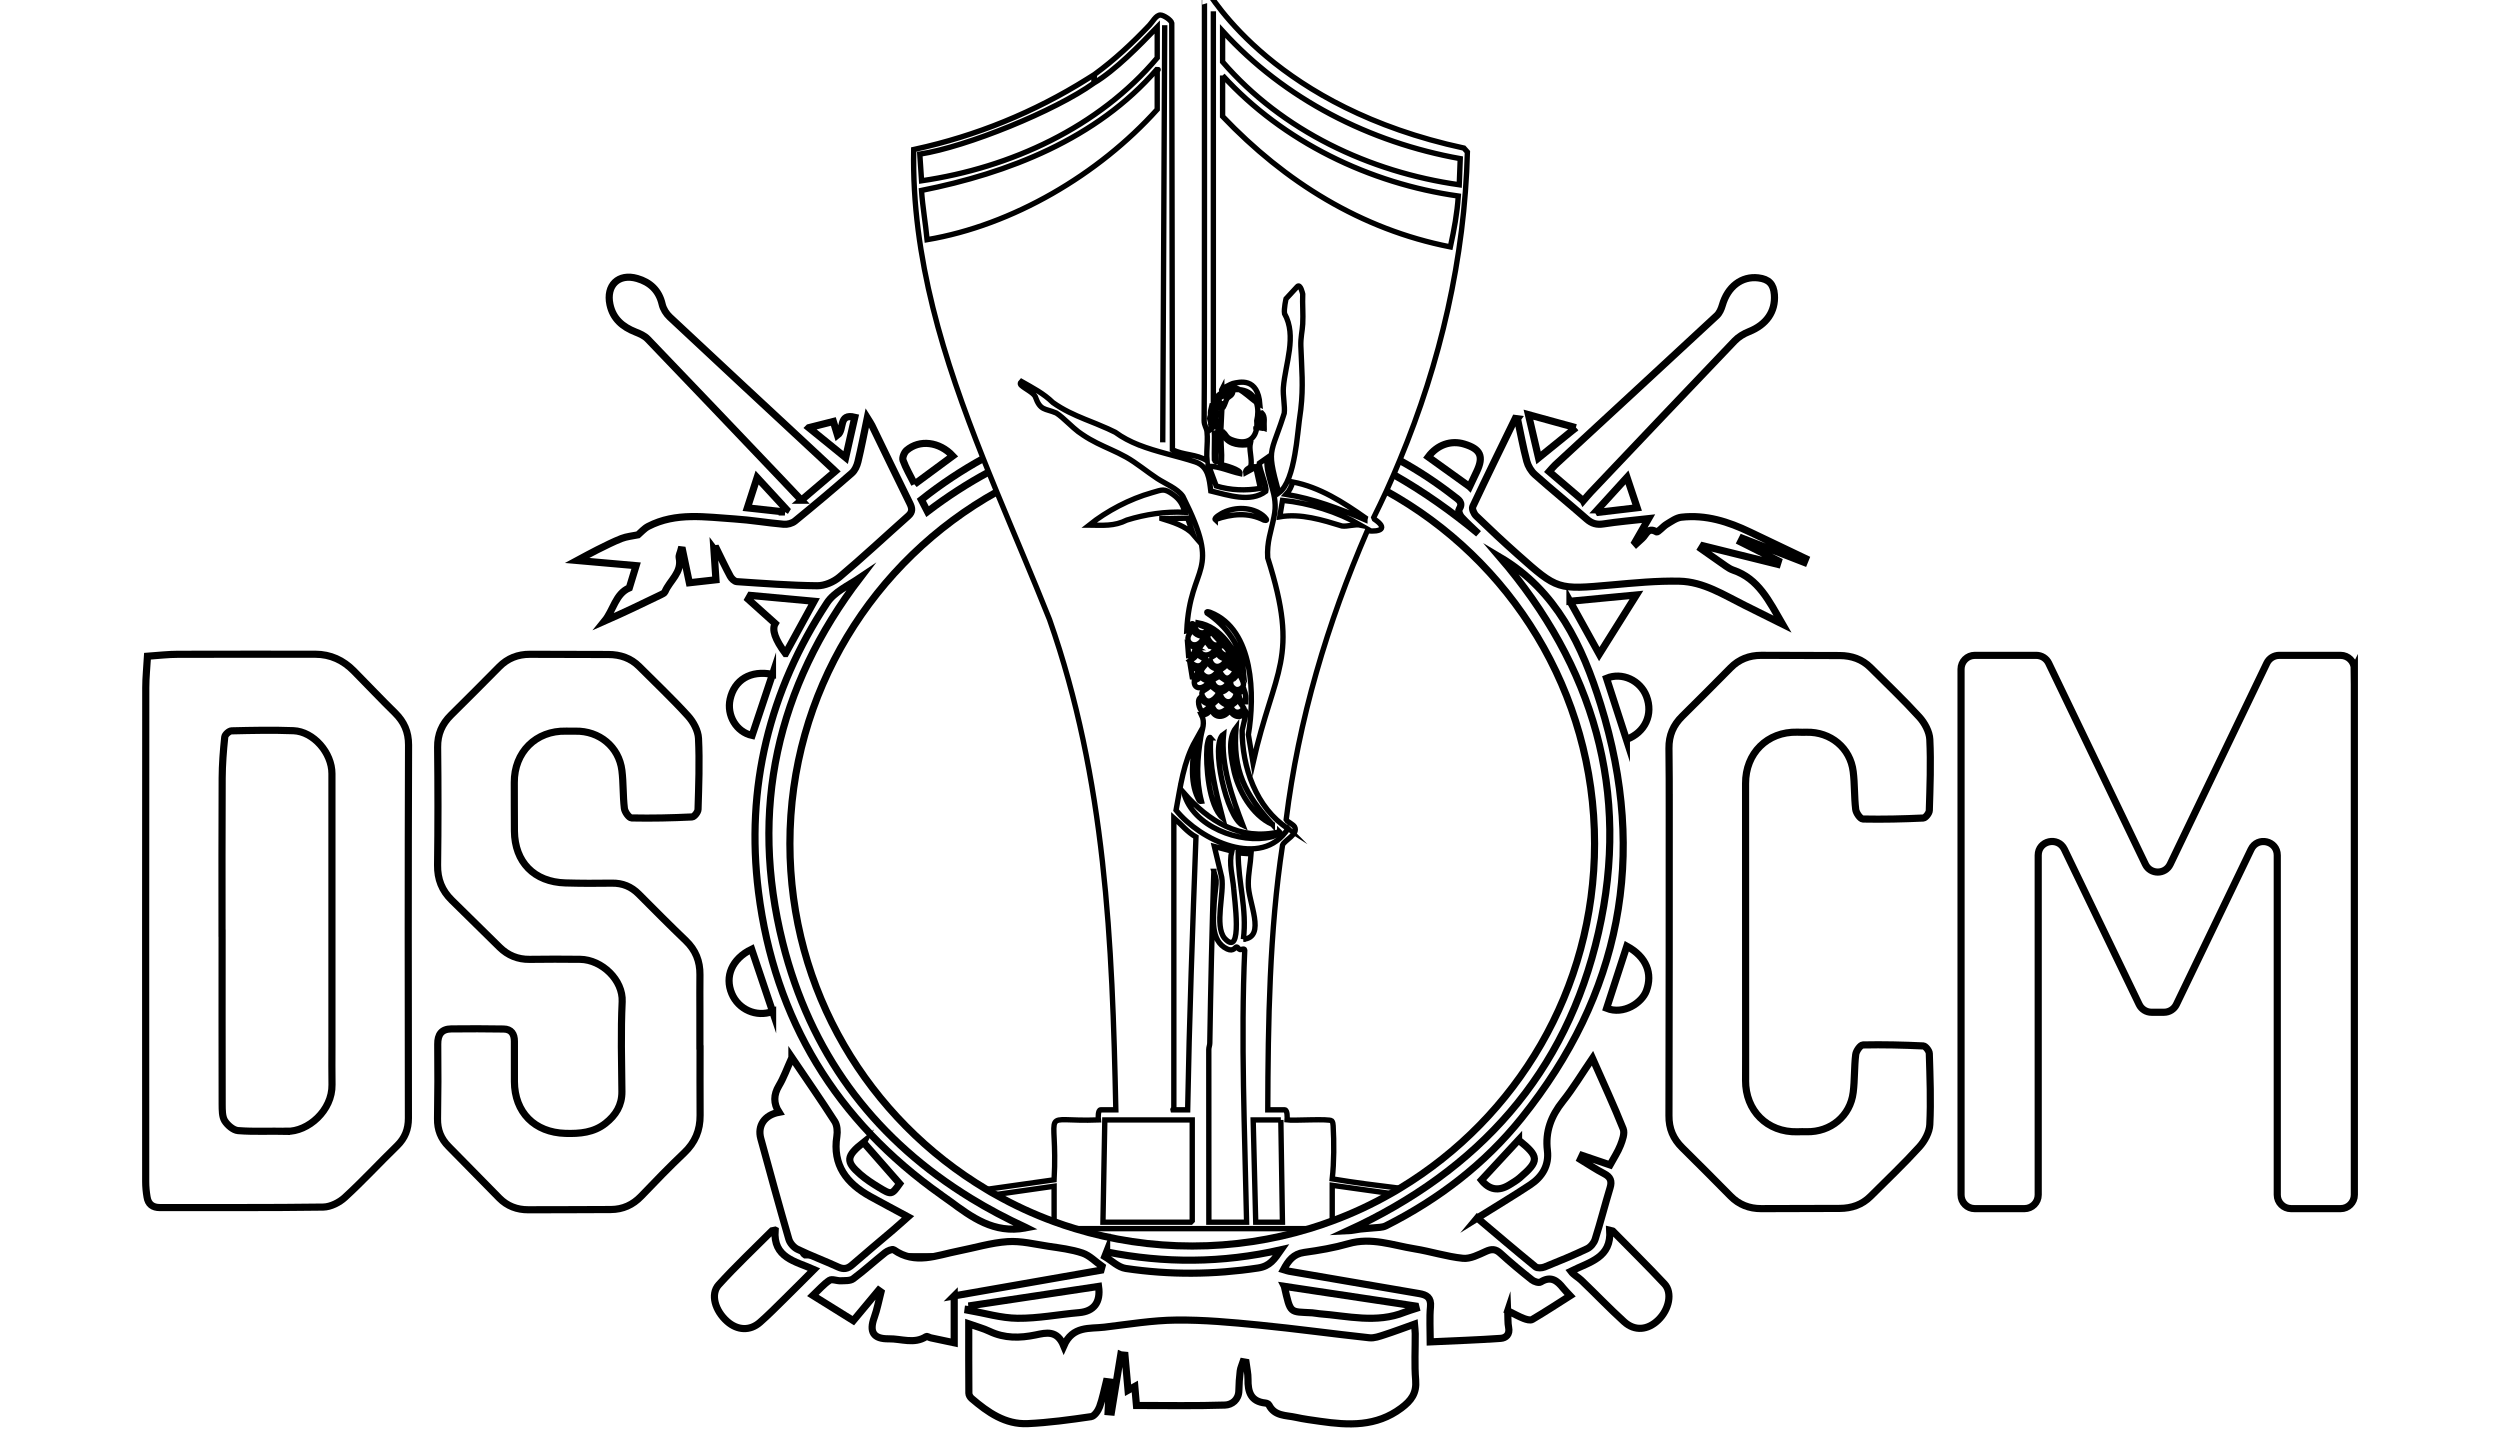 <?xml version="1.0" encoding="UTF-8"?>
<svg id="_Слой_1" xmlns="http://www.w3.org/2000/svg" baseProfile="tiny" version="1.2" viewBox="0 0 349.15 200">
  <!-- Generator: Adobe Illustrator 29.5.1, SVG Export Plug-In . SVG Version: 2.1.0 Build 141)  -->
  <g>
    <path d="M57.058,104.04c0-1.84-.62-3.22-1.88-4.47-1.96-1.92-3.84-3.92-5.77-5.87-1.47-1.49-3.25-2.33-5.38-2.33-6.41.01-12.81-.02-19.21.01-1.33,0-2.67.16-4.22.27-.09,1.6-.24,2.98-.24,4.37-.02,23.01-.02,46.01-.01,69.02,0,.71.07,1.44.19,2.14.16,1,.77,1.47,1.8,1.47,7.61-.02,15.21.04,22.81-.07,1.03-.02,2.25-.64,3.02-1.35,2.52-2.31,4.84-4.83,7.29-7.21,1.1-1.08,1.58-2.3,1.58-3.85-.03-17.38-.04-34.75.02-52.13ZM40.008,158c-2.25-.06-4.52.08-6.76-.1-.67-.05-1.48-.76-1.87-1.38-.36-.6-.34-1.48-.35-2.24-.02-7.98-.01-15.97-.01-23.95h-.01c0-7.22-.02-14.44.02-21.65.01-1.92.16-3.84.36-5.75.03-.33.61-.85.95-.86,2.88-.07,5.77-.13,8.65-.02,2.8.12,5.37,3.08,5.37,6,.01,12.7,0,25.4,0,38.1,0,1.78-.02,3.56.01,5.34.06,3.59-3.34,6.59-6.36,6.51Z" fill="none" stroke="#000" stroke-miterlimit="10"/>
    <path d="M97.77,146.091c0,3.224-.017,6.449.006,9.673.015,2.086-.692,3.796-2.232,5.253-2.061,1.95-4.032,3.998-5.997,6.046-1.169,1.219-2.563,1.847-4.227,1.859-3.85.026-7.7.022-11.549.034-1.568.005-2.933-.515-4.035-1.628-2.371-2.393-4.708-4.818-7.083-7.207-1.08-1.087-1.575-2.343-1.549-3.888.058-3.464.07-6.93.03-10.394-.016-1.365.532-2.122,1.889-2.141,2.437-.033,4.875-.022,7.311.016,1.075.017,1.509.693,1.506,1.716-.005,1.877-.01,3.753.003,5.63.03,4.301,2.817,7.101,7.118,7.228,2.015.06,3.958-.102,5.608-1.406,1.422-1.124,2.305-2.514,2.286-4.431-.043-4.183-.162-8.374.037-12.548.144-3.022-2.824-5.872-5.865-5.923-2.357-.039-4.716-.017-7.074.005-1.629.016-3.01-.548-4.163-1.677-2.234-2.189-4.453-4.393-6.69-6.58-1.382-1.351-2.014-2.935-1.988-4.906.073-5.485.069-10.972.007-16.458-.021-1.823.608-3.251,1.871-4.498,2.26-2.23,4.5-4.482,6.732-6.741,1.185-1.199,2.615-1.749,4.28-1.745,3.657.008,7.314.011,10.971.028,1.649.008,3.12.496,4.31,1.69,2.276,2.283,4.628,4.497,6.792,6.881.753.83,1.425,2.059,1.477,3.138.162,3.303.033,6.622-.065,9.932-.011.373-.53,1.033-.838,1.047-2.811.132-5.628.201-8.44.139-.361-.008-.95-.842-1.009-1.344-.208-1.752-.128-3.538-.344-5.288-.408-3.3-3.158-5.558-6.502-5.487-.433.009-.866.006-1.299-.004-4.202-.102-7.255,2.934-7.228,7.18.014,2.262-.008,4.524.018,6.785.05,4.341,2.756,7.105,7.116,7.233,2.164.064,4.331.069,6.496.032,1.491-.025,2.707.479,3.75,1.524,2.174,2.18,4.34,4.37,6.565,6.499,1.379,1.319,2.004,2.884,1.981,4.762-.021,1.684-.005,3.369-.005,5.053-0,1.636-0,3.272-0,4.908h.022Z" fill="none" stroke="#000" stroke-miterlimit="10"/>
  </g>
  <path d="M156.524,189.217c-.434,2.661-.869,5.323-1.303,7.984-.155-.013-.31-.026-.464-.04.07-1.384.14-2.768.21-4.152-.154-.019-.307-.039-.461-.058-.3,1.177-.52,2.383-.936,3.518-.201.548-.721,1.311-1.183,1.379-2.94.431-5.898.839-8.862.975-3.123.143-5.564-1.572-7.827-3.511-.198-.17-.384-.484-.386-.732-.026-3.162-.017-6.324-.017-9.69,1.118.395,2.047.634,2.898,1.04,2.102,1.002,4.245.961,6.457.503,1.45-.3,2.993-.722,3.914,1.536,1.242-2.849,3.617-2.37,5.68-2.617,3.342-.4,6.693-.959,10.045-.993,3.832-.038,7.678.319,11.5.695,5.162.508,10.303,1.223,15.46,1.78.673.073,1.41-.202,2.084-.419,1.364-.439,2.705-.948,4.212-1.485.043.518.102.921.105,1.325.014,2.165-.119,4.341.06,6.491.152,1.83-.606,2.857-2.01,3.906-3.502,2.616-7.362,2.422-11.327,1.849-1.14-.165-2.288-.309-3.411-.559-1.358-.303-2.956-.137-3.741-1.727-.069-.139-.317-.249-.492-.267-2.057-.208-2.459-1.57-2.433-3.326.012-.788-.182-1.579-.282-2.368-.135-.024-.269-.047-.404-.071-.139.43-.348.851-.402,1.292-.11.906-.174,1.821-.189,2.734-.022,1.301-.984,1.991-1.939,2.023-4.061.134-8.129.057-12.364.057-.059-.678-.139-1.592-.231-2.651-.359.2-.572.318-.942.524-.15-1.686-.292-3.287-.434-4.888-.194-.018-.388-.037-.582-.055Z" fill="none" stroke="#000" stroke-miterlimit="10"/>
  <path d="M99.7,76.654c.093,1.39.186,2.78.289,4.318-1.17.131-2.336.261-3.714.415-.323-1.54-.641-3.056-.959-4.573-.067-.008-.135-.016-.202-.024-.094.373-.329.775-.258,1.113.429,2.053-1.329,3.166-1.986,4.745-.077.185-.354.31-.564.412-2.591,1.256-5.187,2.503-7.875,3.682,1.253-1.539,1.528-3.821,3.458-4.639.317-1.037.601-1.968.948-3.104-2.647-.233-5.252-.463-8.226-.724,1.102-.589,1.943-1.066,2.808-1.494,1.118-.554,2.233-1.128,3.393-1.58.707-.276,1.497-.339,2.296-.507.396-.334.85-.882,1.432-1.182,3.862-1.996,7.987-1.295,12.046-1.037,2.297.146,4.578.546,6.873.744.512.044,1.173-.131,1.565-.451,2.683-2.187,5.333-4.417,7.941-6.694.428-.374.718-1.02.856-1.592.471-1.958.847-3.939,1.302-6.122.269.434.483.72.637,1.036,1.768,3.63,3.513,7.272,5.302,10.891.342.692.417,1.208-.22,1.773-3.199,2.841-6.326,5.768-9.595,8.526-.819.691-2.073,1.231-3.121,1.22-3.744-.037-7.488-.324-11.227-.575-.324-.022-.73-.419-.907-.745-.688-1.269-1.3-2.58-1.94-3.875-.117.015-.235.031-.352.046Z" fill="none" stroke="#000" stroke-miterlimit="10"/>
  <path d="M211.93,58.492c.422,1.973.783,3.961,1.297,5.91.182.688.613,1.416,1.143,1.887,2.371,2.11,4.84,4.11,7.226,6.205.718.63,1.4.825,2.349.676,1.982-.31,3.986-.475,6.294-.735-.73,1.272-1.314,2.289-1.898,3.307.06.068.12.137.18.205.273-.251.538-.511.82-.751.567-.481.778-1.646,2.006-.915.189.113.894-.747,1.417-1.062.653-.392,1.341-.904,2.057-.985,3.412-.387,6.558.62,9.592,2.077,2.585,1.241,5.175,2.47,7.762,3.704-.07.173-.14.346-.21.519-2.873-1.118-5.746-2.236-8.619-3.354-.085.169-.17.338-.255.506,1.762.883,3.523,1.765,5.285,2.648-.048.156-.096.312-.145.468-3.462-.859-6.924-1.718-10.385-2.577l-.258.421c1.152.811,2.299,1.63,3.46,2.428.315.217.653.43,1.012.551,3.527,1.194,4.989,4.276,6.879,7.539-1.975-.983-3.616-1.802-5.259-2.618-2.925-1.452-5.769-3.303-9.125-3.377-3.161-.069-6.339.246-9.497.526-7.516.666-7.523.71-13.088-4.238-1.977-1.758-3.911-3.566-5.813-5.404-.308-.297-.614-.995-.472-1.298,1.933-4.125,3.945-8.213,5.937-12.31.104.014.207.029.311.043Z" fill="none" stroke="#000" stroke-miterlimit="10"/>
  <path d="M110.599,147.703c2.136,3.157,4.114,5.996,5.977,8.909.346.541.405,1.404.301,2.073-.629,4.05,1.374,6.591,4.678,8.422,1.681.931,3.381,1.827,5.256,2.838-.717.634-1.4,1.257-2.102,1.857-1.903,1.624-3.831,3.22-5.715,4.866-.625.546-1.176.635-1.945.282-1.879-.864-3.824-1.585-5.684-2.484-.515-.249-1.039-.859-1.198-1.407-1.354-4.666-2.638-9.353-3.914-14.042-.487-1.79.496-3.296,2.543-3.679-.79-1.241-.767-2.44-.015-3.7.679-1.138,1.128-2.413,1.818-3.934Z" fill="none" stroke="#000" stroke-miterlimit="10"/>
  <path d="M206.312,170.111c2.559-1.597,5.022-3.067,7.41-4.648,1.67-1.105,2.638-2.71,2.389-4.774-.32-2.65.514-4.832,2.156-6.89,1.451-1.82,2.658-3.834,4.137-6.003,1.531,3.468,3.001,6.627,4.289,9.858.248.624-.1,1.577-.381,2.297-.362.931-.933,1.78-1.456,2.742-1.033-.351-2.459-.835-3.885-1.32-.087.185-.174.369-.261.554,1.106.67,2.182,1.398,3.328,1.992.893.463,1.11,1.029.824,1.975-.721,2.385-1.333,4.803-2.082,7.178-.162.514-.628,1.091-1.107,1.319-1.948.927-3.946,1.755-5.951,2.556-.374.149-1.011.191-1.276-.025-2.75-2.243-5.449-4.548-8.132-6.812Z" fill="none" stroke="#000" stroke-miterlimit="10"/>
  <path d="M210.57,183.057c.045,1.01-.006,1.691.124,2.335.195.971-.37,1.471-1.104,1.523-3.201.224-6.411.332-9.842.492,0-1.772-.112-3.349.034-4.901.124-1.313-.543-1.667-1.59-1.846-6.056-1.036-12.112-2.077-18.167-3.121-.221-.038-.433-.123-.766-.221.681-1.267,1.376-2.195,2.877-2.403,2.083-.29,4.179-.644,6.196-1.226,3.198-.924,6.174.229,9.217.721,2.269.367,4.489,1.091,6.766,1.325,1.029.105,2.183-.501,3.2-.961.807-.366,1.348-.367,2.028.256,1.418,1.298,2.905,2.524,4.41,3.72.308.245.966.455,1.219.295,1.418-.893,2.308-.21,3.147.859.261.332.572.625.971,1.056-1.815,1.151-3.528,2.278-5.294,3.317-.279.164-.823.002-1.193-.14-.658-.254-1.278-.608-2.233-1.077Z" fill="none" stroke="#000" stroke-miterlimit="10"/>
  <path d="M133.265,180.984v6.552c-1.22-.257-2.244-.47-3.266-.692-.224-.048-.522-.257-.647-.176-1.68,1.086-3.478.287-5.207.312-2.197.033-2.771-.982-2.046-2.988.415-1.149.632-2.369.939-3.557-.11-.079-.219-.158-.329-.237-1.148,1.379-2.296,2.758-3.533,4.242-1.853-1.155-3.625-2.258-5.643-3.515.847-.801,1.501-1.578,2.313-2.115.35-.231,1.03.086,1.556.062.597-.028,1.333.034,1.758-.281,1.541-1.145,2.959-2.454,4.465-3.649.323-.256.998-.54,1.212-.389,2.973,2.102,5.978.757,8.973.17,2.305-.451,4.589-1.159,6.911-1.317,1.871-.127,3.792.358,5.679.645,1.608.244,3.253.435,4.78.952,1.005.34,1.828,1.216,2.732,1.852-.049.179-.098.357-.147.536-6.8,1.192-13.6,2.383-20.501,3.593Z" fill="none" stroke="#000" stroke-miterlimit="10"/>
  <path d="M111.923,69.858c-1.012-1.071-1.93-2.048-2.855-3.018-6.201-6.507-12.395-13.019-18.623-19.5-.436-.454-1.096-.739-1.7-.978-1.81-.716-3.138-1.846-3.559-3.832-.566-2.673,1.179-4.396,3.805-3.637,1.785.516,3.043,1.654,3.486,3.601.147.647.573,1.326,1.063,1.786,6.838,6.407,13.71,12.778,20.573,19.158.838.779,1.673,1.562,2.549,2.38-1.59,1.355-3.084,2.628-4.741,4.04Z" fill="none" stroke="#000" stroke-miterlimit="10"/>
  <path d="M221.119,69.937c-1.68-1.434-3.172-2.709-4.765-4.069.311-.345.561-.672.858-.946,7.519-6.946,15.048-13.881,22.55-20.845.382-.355.629-.931.779-1.45.745-2.589,2.697-4.098,5.03-3.818,1.469.176,2.13.866,2.239,2.337.177,2.384-1.124,4.208-3.555,5.174-.723.287-1.457.728-1.99,1.286-6.712,7.016-13.389,14.065-20.072,21.108-.329.347-.632.719-1.074,1.224Z" fill="none" stroke="#000" stroke-miterlimit="10"/>
  <path d="M143.358,171.47c-.05.01-.09.02-.14.02-4.4.84-7.52-1.5-10.56-3.74-.36-.26-.71-.51-1.07-.76-.04-.04-.09-.07-.13-.1-14.66-10.35-23.29-24.52-25.53-42.32-1.82-14.56,1.5-28.11,9.58-40.38,1.01-1.53,3-2.43,4.65-3.54-11.71,15.33-15.49,32.46-10.84,51.03,3.83,15.27,12.42,26.8,25.07,34.91.39.25.79.5,1.19.75,2.41,1.48,4.96,2.83,7.65,4.07.04.02.09.04.13.06Z" fill="none" stroke="#000" stroke-miterlimit="10"/>
  <path d="M209.474,77.811c7.917,4.684,11.526,12.394,14.081,20.596,6.586,21.146,2.794,40.476-11.045,57.733-5.145,6.416-11.596,11.356-18.956,15.058-.507.255-1.167.219-1.76.288-.609.071-1.225.082-1.833.163-.561.075-1.114.209-1.727.237,18.247-8.39,30.522-21.917,35.013-41.665,4.486-19.725-.71-37.166-13.773-52.41Z" fill="none" stroke="#000" stroke-miterlimit="10"/>
  <path d="M108.252,171.804c-.288,3.896,2.805,4.323,5.425,5.497-1.47,1.468-2.776,2.788-4.101,4.089-1.132,1.112-2.247,2.246-3.44,3.291-1.396,1.224-3.146,1.135-4.575-.127-1.689-1.491-2.376-3.805-1.187-5.118,2.369-2.616,4.951-5.039,7.445-7.541.144-.03.288-.061.432-.091Z" fill="none" stroke="#000" stroke-miterlimit="10"/>
  <path d="M225.235,171.923c2.415,2.457,4.874,4.872,7.225,7.388,1.139,1.219.647,3.583-.871,5.046-1.467,1.414-3.277,1.589-4.766.237-2.058-1.869-3.976-3.89-5.989-5.81-.443-.422-1.029-.695-1.44-1.243,2.687-1.333,5.667-1.88,5.424-5.721.139.034.278.069.416.103Z" fill="none" stroke="#000" stroke-miterlimit="10"/>
  <path d="M170.558,58.97c-.58-.06-.97-.21-1.18-.49-.13-.16-.19-.36-.2-.62-.02-.28.03-.64.15-1.07.05,0,.11.01.16.01.11.01.21.02.32.03.34.03.68.05,1.01.08" fill="none" stroke="#000" stroke-miterlimit="10"/>
  <path d="M195.478,64.3c2.63,1.44,5.16,3.11,7.6,5.01.62.48,1.32.84.7,1.84-.14.21.1.81.34,1.08.74.81,1.57,1.54,2.36,2.31-3.73-3.1-7.65-5.87-11.84-8.25" fill="none" stroke="#000" stroke-miterlimit="10"/>
  <path d="M176.538,59.71c-.06-.01-.13-.02-.19-.03-.27-.05-.55-.1-.82-.13v-.01" fill="none" stroke="#000" stroke-miterlimit="10"/>
  <path d="M137.318,64.04c-2.98,1.64-5.87,3.55-8.64,5.75.32.61.58,1.11.86,1.66,2.76-2.1,5.61-3.95,8.54-5.52" fill="none" stroke="#000" stroke-miterlimit="10"/>
  <path d="M135.261,182.395c6.055-.912,12.111-1.823,18.167-2.735.316,2.241-.664,3.484-2.727,3.663-2.866.248-5.727.818-8.585.789-2.313-.024-4.619-.729-6.928-1.132.025-.195.049-.39.074-.585Z" fill="none" stroke="#000" stroke-miterlimit="10"/>
  <path d="M179.37,179.649c6.215.934,12.277,1.845,18.339,2.756.026.108.052.216.079.324-.536.176-1.084.323-1.606.533-3.95,1.59-7.945.52-11.927.215-.335-.026-.665-.112-1-.131-3.155-.181-2.997.233-3.885-3.696Z" fill="none" stroke="#000" stroke-miterlimit="10"/>
  <path d="M154.551,174.843c8.058,1.596,16.096,1.586,24.358-.301-.927,1.329-1.552,2.294-3.199,2.545-6.179.939-12.342.985-18.499.065-1.032-.154-1.947-1.087-2.916-1.66.085-.216.171-.432.256-.649Z" fill="none" stroke="#000" stroke-miterlimit="10"/>
  <path d="M219.261,83.973c3.179-.302,6.027-.573,9.282-.883-1.791,2.854-3.416,5.445-5.19,8.272-1.396-2.521-2.646-4.778-4.092-7.39Z" fill="none" stroke="#000" stroke-miterlimit="10"/>
  <path d="M107.901,141.265c-2.308.847-4.779-.306-5.699-2.495-1.006-2.393.003-4.853,2.771-6.202.975,2.895,1.938,5.758,2.928,8.697Z" fill="none" stroke="#000" stroke-miterlimit="10"/>
  <path d="M109.704,91.278c-1.461-1.966-1.94-3.365-1.438-4.197-1.283-1.152-2.53-2.273-3.778-3.393.101-.178.201-.355.302-.533,2.863.263,5.725.526,8.913.819-1.394,2.546-2.656,4.851-3.999,7.304Z" fill="none" stroke="#000" stroke-miterlimit="10"/>
  <path d="M227.141,103.276c-.948-2.923-1.862-5.742-2.772-8.549,2.177-.899,4.719.299,5.571,2.509.966,2.509-.142,5.045-2.799,6.04Z" fill="none" stroke="#000" stroke-miterlimit="10"/>
  <path d="M107.884,94.184c-.955,2.862-1.903,5.705-2.845,8.53-2.217-.484-3.563-2.818-3.074-5.053.596-2.723,2.857-4.098,5.919-3.476Z" fill="none" stroke="#000" stroke-miterlimit="10"/>
  <path d="M227.2,132.14c2.758,1.495,3.628,3.832,2.727,6.246-.624,1.674-3.162,3.374-5.547,2.435.926-2.851,1.857-5.716,2.82-8.681Z" fill="none" stroke="#000" stroke-miterlimit="10"/>
  <path d="M212.08,159.21c2.9,2.33,2.949,2.903.153,5.297-.434.372-.941.664-1.43.967-1.507.934-2.808.712-3.905-.666,1.723-1.861,3.435-3.711,5.182-5.599Z" fill="none" stroke="#000" stroke-miterlimit="10"/>
  <path d="M205.243,67.966c-2.018-1.45-3.898-2.801-5.78-4.154,1.279-1.712,3.183-2.355,5.025-1.796,2.287.694,2.754,1.709,1.758,3.829-.302.642-.606,1.283-1.002,2.121Z" fill="none" stroke="#000" stroke-miterlimit="10"/>
  <path d="M120.591,159.543c1.695,1.933,3.356,3.829,5.057,5.768-1.124,1.573-1.139,1.597-2.92.513-.897-.546-1.791-1.127-2.581-1.814-2.052-1.783-2.003-2.517.444-4.468Z" fill="none" stroke="#000" stroke-miterlimit="10"/>
  <path d="M127.727,67.617c-.597-1.195-1.215-2.226-1.61-3.335-.131-.369.169-1.103.508-1.393,1.798-1.536,4.565-1.221,6.439.788-1.753,1.294-3.487,2.574-5.338,3.941Z" fill="none" stroke="#000" stroke-miterlimit="10"/>
  <path d="M220.08,59.73c-1.869,1.515-3.415,2.769-5.207,4.222-.493-2.113-.919-3.938-1.41-6.039,2.286.628,4.253,1.168,6.617,1.818Z" fill="none" stroke="#000" stroke-miterlimit="10"/>
  <path d="M112.958,59.731c1.395-.353,2.389-.605,3.426-.867.212.697.371,1.221.581,1.91,1.02-.768.064-3.077,2.417-2.501-.394,1.739-.797,3.516-1.278,5.636-1.762-1.43-3.311-2.688-5.146-4.178Z" fill="none" stroke="#000" stroke-miterlimit="10"/>
  <path d="M223.096,71.202c1.307-1.434,2.614-2.869,4.131-4.534.505,1.514.933,2.797,1.416,4.242-1.865.221-3.605.426-5.346.632-.067-.113-.134-.227-.201-.34Z" fill="none" stroke="#000" stroke-miterlimit="10"/>
  <path d="M109.618,71.504c-1.645-.18-3.29-.36-5.242-.574.451-1.398.862-2.674,1.363-4.227,1.466,1.592,2.782,3.02,4.097,4.448-.073.118-.145.235-.218.353Z" fill="none" stroke="#000" stroke-miterlimit="10"/>
  <g>
    <path d="M178.881,156.412l.227,14.278h-3.735l-.354-14.278h3.863ZM172.298,124.07c.04,1.11,1.38,9.92-1.29,6.95-1.42-1.78,0-6.25-.38-8.49l-1.03-4.31,2.44.64c-.44,1.79.11,3.49.26,5.21ZM169.523,121.69c.231.893.366.893.316,1.753-.04.6-.231,1.968-.261,2.568-.1,2.11-.607,5.385,1.803,6.525.92.43,1.138-.326,1.348-.286.13.02.25.31.43.36.2.06.64-.22.68.08-.56,12.59.01,25.38.26,38h-5.27l-.01-24.12c0-.3.14-.59.14-.89.13-8.01.305-15.98.565-23.99ZM173.647,131.179c.54-4.27-.731-7.809-.721-12.059l1.8.13c-.08,1.39-.4,2.79-.39,4.18-.05,2.52,2.573,7.446-.689,7.749ZM179.888,115.72c-3.7,5.76-12.3,1.63-15.64-2.57.61-3.3,1.04-6.76,2.71-9.72-.41,2.46-.81,5.7.34,8.02.11.21.18.52.5.47-.79-3.05-.59-5.96-.09-9.03.17-1.06.65-1.91.09-3.06.8.04.99-.38,1.41-.77.33,1.34,1.9,1.24,2.51.13.54.98,1.81,1.35,2.12,0,.42-.01-.32,2.48-.36,2.79-.02,5.11,1.93,10.87,6.41,13.74ZM163.938,154.8v-40.57c1.04.89,1.88,1.99,3.09,2.66-.47,12.69-.93,25.41-1.16,38.11h-2.06c-.03-.1.13-.16.13-.2ZM162.268,72.44l3.6-.07.77,2.26c-.98-1.15-2.98-1.76-4.37-2.19ZM172.688,93.59l.25-.06c-.01.82,1.27,1.95.45,2.57-.74.57-1.65-.14-1.49-.94.02-.09,1.38-.93.79-1.57ZM170.108,93.4c.18.18-.87,1.73-1.92.96-1-.71.14-1.2.38-1.86h.25c.15.55.71.96,1.29.9ZM168.938,91.94l1.17-.72c.11.58.67.74,1.16.83-.6,1.38-2.05,1.39-2.33-.11ZM170.288,94.44l1.23.83c-.56,1.24-2.03,1.04-2.17-.31l.94-.52ZM166.128,92.31c.44-.31.92-.48,1.03-1.09.1-.07.22.27.29.34.23.19.56.38.86.43-.33,1.31-1.39,1.27-2.18.32ZM167.408,93.53c-.19.43-.27,1.1-.9,1.03l-.25-1.54c.34.25.72.45,1.15.51ZM167.538,94.43c.4.33.72.66,1.29.65-.36,1.1-2.16,1.48-2.04.01.35-.11.71-.24.75-.66ZM167.798,97.39c.04.57.62.94,1.16.9.21.21-.63,1.12-1.07,1.01-.38-.09-.86-1.8-.09-1.91ZM168.068,97.44c-.69-1.08.44-.96.95-1.72l1.22.96c-.37.82-1.46,1.87-2.17.76ZM170.178,97.52c.34.55.82.93,1.47,1.03-.38.69-1.46,1.36-2.05.58-.69-.9.2-.88.58-1.61ZM170.368,96.62c.56.06.88-.26,1.22-.64l1.08.78c-.29,1.75-2.1,1.62-2.3-.14ZM172.498,98.17c.19-.17.09-.49.44-.39l.75,1.07c-.18.63-1.03.84-1.47.35-.58-.65-.12-.67.28-1.03ZM172.978,96.8l.8-.44c.2.53.21,1.11.19,1.67-.81.04-.88-.59-.99-1.23ZM172.548,93.59c-.31.73-1.05,1.62-1.8.78-.88-.98.2-.85.58-1.61h.19c.07.53.66.6,1.03.83ZM171.848,91.61l.83,1.41c-.69.08-1.48-.97-.83-1.41ZM170.108,90.45l.71-.37c1.8,1.48-.02,2.09-.71.37ZM168.598,88.84l.56-.58,1.33,1.46c-.79.9-1.63-.02-1.89-.88ZM168.958,90.25l.77.2c-.25,1.13-2,1.52-2.32.18l.9-1.21.65.83ZM168.058,89.1c-.92,2.02-3.31.48-1.48-1.1.17.1.24.37.36.47.32.27.59.29.93.42.13.05.23-.07.19.21ZM166.888,90.45c.08.54-.32,1.19-.89,1.15l-.13-1.67,1.02.52ZM187.418,73.46c-2.69-.83-5.78-1.79-8.69-1.28l.39-2.3c3.76.37,7.67,1.59,10.92,3.46-.81-.17-1.89.23-2.62.12ZM190.618,72.57c-3.54-1.53-7.23-2.92-10.99-3.53.45-.49.75-1.09.91-1.73,3.76.72,7.06,2.84,10.14,5.01l-.06.25ZM181.228,60.74c-.1.89-.23,1.82-.39,2.73-.41,2.33-1.05,4.51-2.24,5.37-.97-3.55-1.21-4.77-.92-6.1.15-.72.45-1.47.87-2.64.2-.53.41-1.15.65-1.89.05-.16.11-.33.16-.5.12-.98-.21-2.44-.12-3.59.26-3.32,1.92-7.19.16-10.32-.11-.7.21-2.07.21-2.07l1.56-1.69c.445-.512.77,1.03.77,1.03-.06,1.38.08,2.8,0,4.18-.06,1.03-.3,1.88-.26,3.09.11,3.19.37,5.58-.01,8.85-.07.44-.14.97-.21,1.56-.07.61-.14,1.28-.23,1.99ZM174.618,65.19c-.15.21-.73.34-.65.82l1.41-.77.65,2.96c-2.06.35-4.17.28-6.17-.33l-1.03-2.76c1.52.03,2.91.71,4.37,1.03.13-.56-2.22-1.17-2.7-1.28.22-.48.08-1.96.04-3.09-.04-.78-.02-1.4.21-1.41.18.8.72,1.29,1.39,1.55.57.22,1.23.27,1.85.22.21-.02.42-.06.62-.1-.01.05-.02.11-.03.18-.09.82.39,2.51.04,2.98ZM170.648,57.11c.06-.06.12-.12.17-.2.26-.4.39-1.02.57-1.26.24-.32.88-.42.79-1.2,2.37-.31,3.5,1.15,3.49,3.07,0,.39-.05.82-.15,1.25.02.27.03.52.01.77-.12,1.72-1.32,2.73-3.56,1.85-.93-.36-.7-1-1.47-1.17l.06-1.25.09-1.86ZM176.538,59.71c-.01.04,0,.09,0,.13-.07-.02-.13-.08-.19-.16-.38-.51-.58-2.02-.13-2.02.53.52.28,1.36.32,2.05ZM170.108,59.58c-.48-.15-.55-.03-.9.26l-.11-.55c.46-.63,1.02-.57,1.01.29ZM170.748,4.336c8.62,9.51,20.6,15.57,33.19,17.82l-.14,3.65c-12.51-1.77-24.74-7.53-33.05-17.17v-4.3ZM170.748,10.538c8.44,9.26,20.55,15.1,32.92,16.84-.169,2.459-.567,4.605-1.11,7.106-12.48-2.45-23.1-9.096-31.81-18.226v-5.72ZM170.628,54.38c.04-.09,1.35-.78,1.5-.81.99-.23,3.54-.915,3.832,2.928-1.33-.67-3.362-3.328-4.642-2.068-.11.04-.86.27-.69-.05ZM171.528,54.7c-.34.59-1.05.79-1.68.9.36-.63.99-.86,1.68-.9ZM170.628,55.98c-.03.14-.49.59-.82.85-.17.13-.31.21-.34.18-.01-.08-.01-.15.02-.21.06-.54.59-.77,1.14-.82ZM169.178,57.86c.32-.45.84-.7.8-.02-.02.43-.3.52-.6.64-.14.04-.29.1-.42.2-.08-.25.04-.57.22-.82ZM169.598,60.49l.25-.01v3.99c-.08.01-.25-.17-.25-.19-.02-.14,0-1.52.01-2.57.01-.66.01-1.19-.01-1.22ZM129.478,33.476c-.21-2.29-.63-4.58-.78-6.88,12.05-2.4,24.47-7.18,32.86-16.9.4-.04.06.13.06.19v5.4c-8.17,9.09-20.19,16.17-32.14,18.19ZM151.188,60.71c-.2-.13-.4-.28-.61-.43-.4-.3-.85-.72-1.31-1.14-.63-.58-1.26-1.16-1.75-1.46-1.62-.69-2.22-.26-2.95-2.33-.34-.57-1.428-1.062-1.948-1.542-.13-.13-.222-.258.038-.528,1.56.89,3.09,1.66,4.39,2.94,1.46,1.04,2.96,1.71,4.47,2.33,1.06.43,2.13.84,3.21,1.33.34.15.68.32,1.03.49.99.73,2.09,1.29,3.25,1.76h.01c2.55,1.01,5.39,1.55,7.91,2.38,1.83.61,1.96,2.37,2.17,4.06,2.4.57,5.52,1.68,7.68.05.21-.72-.92-3.03-.89-3.93l1.04-.73c-.12,3.17,1.72,5.01.99,8.25-.4,2.05-1.01,3.47-.87,5.7,4.52,14.24.92,15.39-2.05,28.61l-.65-3.92c.91-5.39.81-14.67-5.3-17.07-.14-.05-.64-.23-.48.09,2.64,1.73,4.81,4.64,5.08,7.91-1.32-2.8-3.04-5.98-6.37-6.56-.06.35.08.23.26.32.81.28,2.15.83.44,1.1-1.16.03-1.05-1.13-1.41-1.29-.27-.12-.51.98-.83,1.03.45-9.68,5.06-7.67-.54-18.81-.78-1.11-2.42-1.74-3.56-2.48-1.39-.91-2.97-2.22-4.35-2.99-.76-.42-1.47-.76-2.16-1.07-1.31-.6-2.56-1.14-3.94-2.07ZM152.108,73.34c2.48-1.98,5.68-3.66,8.77-4.53,1.49-.42,1.69-.66,3,.29.9.65,1.31,1.37,1.6,2.44-2.74-.12-5.48.28-8.1,1.09-1.78.9-3.35.72-5.27.71ZM154.298,156.412h12.21v14.085l-.19.193h-12.28l.26-14.278ZM135.578,167.34c-.4-.25-.8-.5-1.19-.75M124.828,168.88h-.01M112.118,174.81v.31c0,.02.2.23.26.26h1.03M124.818,174.54h-.36M134.668,174.54c-.28.06-.57.12-.86.18-.24.05-.49.1-.73.16-.49.11-.97.23-1.46.34-.24.06-.48.12-.72.17h-4.4c-.19-.06-.39-.14-.58-.22-.09-.04-.17-.08-.25-.12-.28-.14-.56-.31-.83-.5-.01,0-.01-.01-.02-.01M123.708,172.66h-.01M130.898,175.39h-4.4M143.228,171.41c-.01.03-.01.05-.01.08M180.768,175.42h-.01M202.418,175.44h-.01M208.528,174.54h-.3M212.658,175.44h-.01M219.338,175.45h-.01M221.418,174.51v-.01M209.248,172.59h-.01M199.978,167.49h-.01M195.528,165.95c-3.2-.39-6.37-.79-9.47-1.31.26-2.3.26-5.13.13-7.4-.02-.22-.03-.54-.19-.7-.35-.34-5.39,0-6.24-.13.02-.28.06-1.41-.33-1.41h-2.37c.04-12.17.23-24.94,2.06-36.97.26-.69,2.28-1.54,1.67-2.58-.16-.28-1.16-.84-1.17-.91,1.73-14.02,5.76-27.5,11.34-40.41,1.83.18,2.92-.31,1-1.62l-.1-.24c.6-1.22,1.19-2.44,1.76-3.68.34-.76.69-1.53,1.02-2.3.29-.66.57-1.32.84-1.99,5.69-13.65,9.08-28.24,9.46-43.07l-.49-.55C178.282,15.049,169.313-.179,168.223-1.835c-.034-.052.033,52.853-.055,60.585,0,.67.34.99.4,1.54.05.44.05.9.04,1.38-.03.9-.11,1.84-.04,2.67-1.46-.94-3.31-.75-4.83-1.54v-1.1l-.09-58.48c-.08-.42-1.13-1.11-1.57-1.12-.63-.02-1.13.99-1.55,1.42-2.36,2.49-4.88,4.84-7.66,6.87l-.12,1.23c3.03-1.81,6.42-5.29,8.87-7.84v4.3c-8.18,9.71-20.47,15.35-32.91,17.17l-.25-3.72c6.53-1.02,18.899-6.05,24.29-9.91l.12-1.23-1.043.654c-7.384,4.631-15.515,7.946-24.033,9.796l-.185.04c-.3,15.18,4.21,29.32,9.71,43.16.25.63.5,1.26.76,1.89.37.92.75,1.85,1.13,2.77,2.45,5.96,5.01,11.88,7.37,17.82,7.84,22.28,8.77,45.06,9.26,68.48h-2.12c-.39,0-.35,1.13-.32,1.41-8.5.33-5.61-2.14-6.18,8.36l-9.45,1.34c.41.26.83.5,1.26.73l8.19-1.17v4.95M198.368,166.29h-.01M197.128,167.09h-.01M182.888,171.59h-32.76M188.868,171.59c.43-.2.86-.4,1.28-.61M186.058,170.52c-1.04.39-2.1.75-3.17,1.07M186.058,170.52v-4.98l8.21,1.15M190.168,171.63l-.02-.65M188.868,171.59h.4v.17" fill="none" stroke="#000" stroke-miterlimit="10" stroke-width=".75"/>
    <path d="M169.725,72.571c-.264-.242.994-.926,1.13-.991,1.697-.81,3.936-.791,5.47.371.291.22.972.89.209.694-2.186-1.12-4.548-.89-6.809-.074Z" fill="none" stroke="#000" stroke-miterlimit="10" stroke-width=".75"/>
    <path d="M178.725,116.164c.316.284-1.038.678-1.156.708-4.369,1.077-11.02-1.452-12.216-6.108,3.423,3.893,7.81,6.711,13.372,5.401Z" fill="none" stroke="#000" stroke-miterlimit="10" stroke-width=".75"/>
    <path d="M177.696,115.134c-2.826-1.253-4.866-4.812-5.441-7.867-.365-1.729-.771-4.161.363-5.634-.464,5.987,1.25,9.271,5.078,13.501Z" fill="none" stroke="#000" stroke-miterlimit="10" stroke-width=".75"/>
    <path d="M170.881,102.534c-.413,4.281,1.242,8.928,2.7,12.73-2.255-1.04-4.627-11.429-2.7-12.73Z" fill="none" stroke="#000" stroke-miterlimit="10" stroke-width=".75"/>
    <path d="M169.081,103.048c-.242,3.831.715,7.535,1.672,11.186-1.95-1.684-2.384-7.37-2.183-9.963.012-.14.219-1.587.512-1.223Z" fill="none" stroke="#000" stroke-miterlimit="10" stroke-width=".75"/>
  </g>
  <path d="M162.388,61.78" fill="none" stroke="#000" stroke-miterlimit="10"/>
  <line x1="159.018" y1="62.13" x2="159.008" y2="62.13" fill="none" stroke="#000" stroke-miterlimit="10"/>
  <path d="M193.618,68.59c17.34,9.57,29.08,28.03,29.08,49.23,0,20.42-10.88,38.29-27.17,48.13-.41.26-.83.5-1.26.74-2.61,1.49-5.35,2.78-8.21,3.83-1.04.39-2.1.75-3.17,1.07-5.18,1.58-10.68,2.43-16.38,2.43s-11.2-.85-16.38-2.43c-.98-.29-1.95-.62-2.91-.97-2.85-1.04-5.58-2.3-8.19-3.78-.43-.23-.85-.47-1.26-.73-16.44-9.8-27.45-27.76-27.45-48.29,0-21.12,11.66-39.52,28.89-49.12" fill="none" stroke="#000" stroke-miterlimit="10"/>
  <line x1="162.388" y1="61.78" x2="162.663" y2="3.52" fill="none" stroke="#000" stroke-miterlimit="10" stroke-width=".75"/>
  <line x1="169.457" y1="59.84" x2="169.457" y2="1.579" fill="none" stroke="#000" stroke-miterlimit="10" stroke-width=".75"/>
  <g>
    <path d="M243.796,147.156c0,1.24,0,2.48-.01,3.73-.02,4.24,3.03,7.28,7.23,7.18.44-.02.87-.02,1.3-.01,3.35.07,6.1-2.19,6.5-5.49.22-1.75.14-3.53.35-5.28.06-.51.65-1.34,1.01-1.35,2.81-.06,5.63.01,8.44.14.3.02.82.68.83,1.05.1,3.31.23,6.63.07,9.93-.05,1.08-.72,2.31-1.48,3.14-2.16,2.38-4.51,4.6-6.79,6.88-1.19,1.19-2.66,1.68-4.31,1.69-3.66.02-7.31.02-10.97.03-1.67,0-3.1-.55-4.28-1.75-2.23-2.26-4.47-4.51-6.73-6.74-1.27-1.25-1.89-2.67-1.87-4.5.03-2.88.05-42.007.04-44.897v2.256c.01-2.89-.01-5.77-.04-8.65-.02-1.83.6-3.25,1.87-4.5,2.26-2.23,4.5-4.48,6.73-6.74,1.18-1.2,2.61-1.75,4.28-1.75,3.66.01,7.31.01,10.97.03,1.65.01,3.12.5,4.31,1.69,2.28,2.28,4.63,4.5,6.79,6.88.76.83,1.43,2.06,1.48,3.14.16,3.3.03,6.62-.07,9.93-.01.37-.53,1.03-.83,1.05-2.81.13-5.63.2-8.44.14-.36-.01-.95-.84-1.01-1.35-.21-1.75-.13-3.53-.35-5.28-.4-3.3-3.15-5.56-6.5-5.49-.43.01-.86.01-1.3-.01-4.2-.1-7.25,2.94-7.23,7.18.01,1.25.01,40.21.01,41.45" fill="none" stroke="#000" stroke-miterlimit="10"/>
    <path d="M328.808,93.448v73.426c0,1.061-.861,1.922-1.922,1.922h-6.921c-1.061,0-1.922-.861-1.922-1.922v-47.424c0-2.044-2.767-2.675-3.654-.834l-10.436,21.668c-.32.665-.993,1.088-1.732,1.088h-1.733c-.738,0-1.411-.423-1.731-1.087l-10.448-21.675c-.887-1.841-3.653-1.209-3.653.835v47.43c0,1.061-.861,1.922-1.922,1.922h-6.933c-1.061,0-1.922-.861-1.922-1.922v-73.426c0-1.061.861-1.922,1.922-1.922h8.582c.739,0,1.412.423,1.732,1.089l13.508,28.088c.698,1.452,2.766,1.452,3.464-.001l13.497-28.086c.32-.666.993-1.09,1.732-1.09h8.569c1.061,0,1.922.861,1.922,1.922Z" fill="none" stroke="#000" stroke-miterlimit="10"/>
  </g>
</svg>